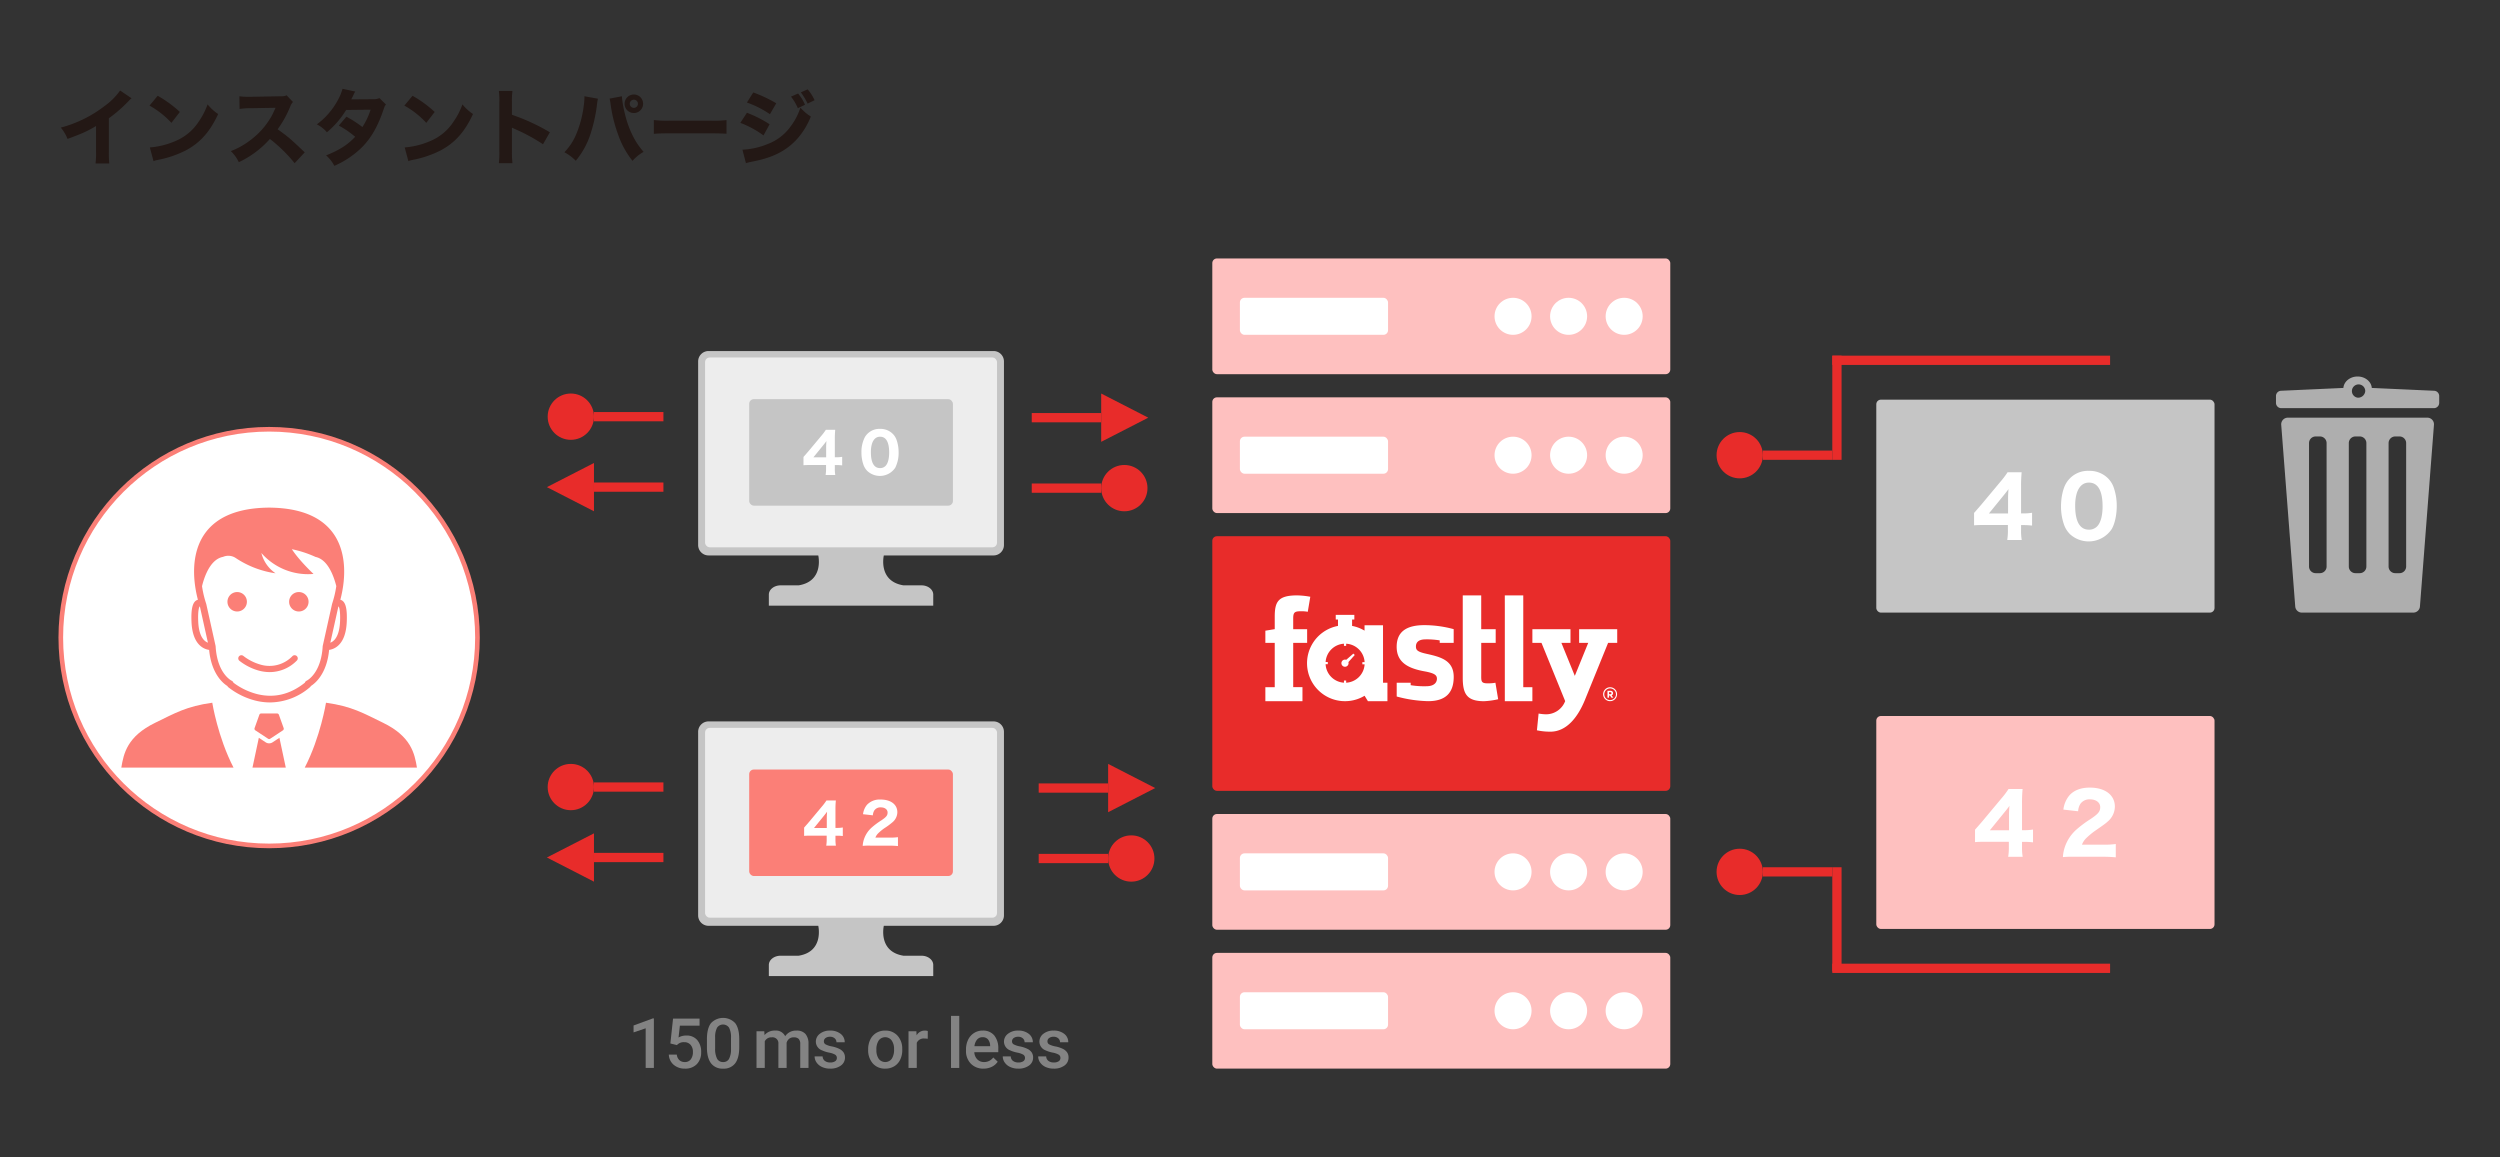 <svg id="レイヤー_1" data-name="レイヤー 1" xmlns="http://www.w3.org/2000/svg" width="1080" height="500" viewBox="0 0 1080 500"><rect x="0" y="0" width="1080" height="500" fill="#333333" stroke="none"/><defs><style>.cls-1{fill:#231815;}.cls-2{fill:#fec0bf;}.cls-3,.cls-6{fill:#fff;}.cls-4{fill:#e82c2a;}.cls-5{fill:#c5c5c5;}.cls-6{stroke:#fb7f77;stroke-miterlimit:10;stroke-width:2px;}.cls-7{fill:#fb7f77;}.cls-8{fill:#ededed;}.cls-9{fill:#aeaeae;fill-rule:evenodd;}.cls-10{fill:#838383;}</style></defs><path class="cls-1" d="M56.824,42.456a12.23,12.23,0,0,0-1.368,1.295,60.886,60.886,0,0,1-8.423,7.343V65.277a44.873,44.873,0,0,0,.18,5.327h-5.94a35.19,35.19,0,0,0,.217-5.219V54.442c-3.744,2.232-5.8,3.168-12.311,5.579a17.831,17.831,0,0,0-2.916-4.9,53.2,53.2,0,0,0,18.97-9.359,28.524,28.524,0,0,0,6.659-6.659Z"/><path class="cls-1" d="M68.116,41.375a50.4,50.4,0,0,1,9.575,6.984l-3.636,4.716a38,38,0,0,0-9.466-7.451ZM64.733,63.693a34.4,34.4,0,0,0,10.726-2.628,22.359,22.359,0,0,0,10.583-8.818,31.2,31.2,0,0,0,3.636-7.164,19.559,19.559,0,0,0,4.571,4.176c-3.563,7.7-7.811,12.454-14.074,15.766A45.691,45.691,0,0,1,69.7,68.768c-.9.181-.9.181-1.584.324a13.175,13.175,0,0,0-1.8.5Z"/><path class="cls-1" d="M127.283,70.5a64.066,64.066,0,0,0-10.691-10.476,41.393,41.393,0,0,1-13.426,10.043,16.276,16.276,0,0,0-3.456-4.787,32.5,32.5,0,0,0,7.991-4.392,33.215,33.215,0,0,0,9.431-10.4c.468-.792,1.08-2.088,1.908-3.924l-10.511.18a32.424,32.424,0,0,0-5.039.324l-.072-5.472a26.66,26.66,0,0,0,4.391.217h.684l12.275-.217c1.98,0,2.16-.035,3.024-.431l2.771,2.88a5.9,5.9,0,0,0-1.188,2.015,46.888,46.888,0,0,1-5.435,9.791c4.643,3.312,5.543,4.1,11.7,9.971Z"/><path class="cls-1" d="M153.463,39.54a14.007,14.007,0,0,0-.935,1.835c-.324.649-.432.9-.792,1.548l9.5-.071a6.36,6.36,0,0,0,2.7-.469l2.808,2.773c-.5.575-.54.647-1.152,2.447-2.376,6.947-5.147,11.807-8.963,15.766a39.086,39.086,0,0,1-12.2,8.279,15.313,15.313,0,0,0-3.564-4.535,40.921,40.921,0,0,0,6.875-3.348,26.124,26.124,0,0,0,5.688-4.68,39.582,39.582,0,0,0-7.056-4.823l3.276-3.851a49.277,49.277,0,0,1,6.911,4.464,29.79,29.79,0,0,0,3.528-7.488L149.54,47.5a39.068,39.068,0,0,1-8.315,9.647,13.545,13.545,0,0,0-4.355-3.42,31.577,31.577,0,0,0,9-10.331,21.154,21.154,0,0,0,2.088-5.039Z"/><path class="cls-1" d="M178.211,41.375a50.4,50.4,0,0,1,9.575,6.984l-3.635,4.716a38.021,38.021,0,0,0-9.467-7.451Zm-3.383,22.318a34.4,34.4,0,0,0,10.726-2.628,22.355,22.355,0,0,0,10.583-8.818,31.2,31.2,0,0,0,3.636-7.164,19.6,19.6,0,0,0,4.571,4.176c-3.563,7.7-7.811,12.454-14.074,15.766A45.691,45.691,0,0,1,179.8,68.768c-.9.181-.9.181-1.584.324a13.16,13.16,0,0,0-1.8.5Z"/><path class="cls-1" d="M215.507,70.5a37.221,37.221,0,0,0,.216-5.077V44.112a31.429,31.429,0,0,0-.216-4.824h5.868a31.681,31.681,0,0,0-.217,4.824v5.471a86.705,86.705,0,0,1,16.378,7.559l-2.951,5.183a79.044,79.044,0,0,0-12.059-6.551,12.525,12.525,0,0,1-1.368-.648V65.493a44.528,44.528,0,0,0,.217,5Z"/><path class="cls-1" d="M258.311,42.635a25.994,25.994,0,0,0-.468,2.989,66.132,66.132,0,0,1-2.736,12.2,34.558,34.558,0,0,1-6.371,11.627,19.365,19.365,0,0,0-4.932-3.672,24.676,24.676,0,0,0,5.148-7.847,47.39,47.39,0,0,0,3.239-12.31,25.767,25.767,0,0,0,.288-3.636v-.4Zm10.33-1.044a50.138,50.138,0,0,0,1.44,8.064,42.359,42.359,0,0,0,3.78,9.97,31.8,31.8,0,0,0,4.175,5.976,18.442,18.442,0,0,0-4.787,3.887,38.106,38.106,0,0,1-6.155-11.158A61.686,61.686,0,0,1,263.818,45.3a21.063,21.063,0,0,0-.468-2.7Zm9.179,3.241a4,4,0,1,1-4-4A3.965,3.965,0,0,1,277.82,44.832Zm-5.759,0a1.764,1.764,0,1,0,1.764-1.764A1.767,1.767,0,0,0,272.061,44.832Z"/><path class="cls-1" d="M282.461,51.85a44.814,44.814,0,0,0,6.587.288h18.214a47.245,47.245,0,0,0,6.587-.252v5.9c-1.44-.108-3.816-.18-6.623-.18H289.048c-3.131,0-5.183.072-6.587.216Z"/><path class="cls-1" d="M322.672,48.719a49.81,49.81,0,0,1,9.791,4.967l-2.628,4.823a42.087,42.087,0,0,0-10.006-5.434Zm-1.943,15.946a32.238,32.238,0,0,0,10.726-2.375,21.459,21.459,0,0,0,10.223-7.848,26.862,26.862,0,0,0,4.1-7.955,19.572,19.572,0,0,0,4.5,3.851,32.4,32.4,0,0,1-5.507,9.215c-4.788,5.508-10.763,8.568-19.978,10.3-1.116.216-1.8.4-2.555.612Zm4.679-24.729a59.2,59.2,0,0,1,9.935,4.68l-2.736,4.715a43.026,43.026,0,0,0-9.935-5.039Zm19.366.468a19.214,19.214,0,0,1,2.987,4.859l-3.1,1.476a21.918,21.918,0,0,0-2.952-5Zm4.139-1.8a19.793,19.793,0,0,1,2.988,4.68l-3.024,1.475a27.035,27.035,0,0,0-2.916-4.859Z"/><rect class="cls-2" x="523.714" y="171.648" width="197.844" height="50" rx="2" transform="translate(1245.273 393.296) rotate(-180)"/><rect class="cls-3" x="535.636" y="188.648" width="64" height="16" rx="2" transform="translate(1135.273 393.296) rotate(-180)"/><circle class="cls-3" cx="701.636" cy="196.648" r="8"/><circle class="cls-3" cx="653.636" cy="196.648" r="8"/><circle class="cls-3" cx="677.636" cy="196.648" r="8"/><rect class="cls-2" x="523.714" y="111.648" width="197.844" height="50" rx="2" transform="translate(1245.273 273.296) rotate(-180)"/><rect class="cls-3" x="535.636" y="128.648" width="64" height="16" rx="2" transform="translate(1135.273 273.296) rotate(-180)"/><circle class="cls-3" cx="701.636" cy="136.648" r="8"/><circle class="cls-3" cx="653.636" cy="136.648" r="8"/><circle class="cls-3" cx="677.636" cy="136.648" r="8"/><rect class="cls-2" x="523.714" y="411.648" width="197.844" height="50" rx="2" transform="translate(1245.273 873.296) rotate(-180)"/><rect class="cls-3" x="535.636" y="428.648" width="64" height="16" rx="2" transform="translate(1135.273 873.296) rotate(-180)"/><circle class="cls-3" cx="701.636" cy="436.648" r="8"/><circle class="cls-3" cx="653.636" cy="436.648" r="8"/><circle class="cls-3" cx="677.636" cy="436.648" r="8"/><rect class="cls-2" x="523.714" y="351.648" width="197.844" height="50" rx="2" transform="translate(1245.273 753.296) rotate(-180)"/><rect class="cls-3" x="535.636" y="368.648" width="64" height="16" rx="2" transform="translate(1135.273 753.296) rotate(-180)"/><circle class="cls-3" cx="701.636" cy="376.648" r="8"/><circle class="cls-3" cx="653.636" cy="376.648" r="8"/><circle class="cls-3" cx="677.636" cy="376.648" r="8"/><rect class="cls-4" x="523.714" y="231.648" width="197.844" height="110" rx="2" transform="translate(1245.273 573.296) rotate(-180)"/><rect class="cls-5" x="810.558" y="172.648" width="146.118" height="92" rx="2"/><rect class="cls-2" x="810.558" y="309.311" width="146.118" height="92" rx="2"/><rect class="cls-4" x="791.558" y="374.648" width="4" height="45"/><rect class="cls-4" x="791.558" y="416.311" width="120" height="4"/><circle class="cls-4" cx="751.558" cy="376.648" r="10"/><rect class="cls-4" x="761.558" y="374.648" width="30" height="4"/><rect class="cls-4" x="791.558" y="153.648" width="4" height="45"/><rect class="cls-4" x="791.558" y="153.648" width="120" height="4"/><circle class="cls-4" cx="751.558" cy="196.648" r="10"/><rect class="cls-4" x="761.558" y="194.648" width="30" height="4"/><circle class="cls-6" cx="116.263" cy="275.439" r="90"/><path class="cls-7" d="M131.652,331.6h48.466c-1-6.109-2.553-13.484-14.624-19.357-8.557-4.162-13.492-7.117-24.662-8.666C140.832,303.574,138.459,318.423,131.652,331.6Z"/><path class="cls-7" d="M115.8,319.127a.843.843,0,0,0,.931,0l5.478-3.611a.845.845,0,0,0,.331-.991l-2.057-5.747a.847.847,0,0,0-.8-.56h-6.841a.846.846,0,0,0-.8.56l-2.057,5.747a.845.845,0,0,0,.331.991Z"/><path class="cls-7" d="M123.458,331.6l-2.746-12.87-2.961,1.951a2.7,2.7,0,0,1-2.976,0l-2.96-1.951-2.746,12.87Z"/><path class="cls-7" d="M103.246,283.542a1.351,1.351,0,0,0,.163,1.9,23.941,23.941,0,0,0,7.965,4.14,18.39,18.39,0,0,0,5.163.768,16.443,16.443,0,0,0,11.68-4.968,1.35,1.35,0,1,0-1.873-1.945,13.732,13.732,0,0,1-14.129,3.578,21.554,21.554,0,0,1-7.068-3.639A1.351,1.351,0,0,0,103.246,283.542Z"/><path class="cls-7" d="M91.7,303.574c-11.17,1.549-16.1,4.5-24.662,8.666-12.071,5.873-13.624,13.248-14.624,19.357h48.466C94.068,318.423,91.7,303.574,91.7,303.574Z"/><path class="cls-7" d="M82.728,268.648c.21,4.943,1.545,8.47,3.967,10.482a7.314,7.314,0,0,0,3.65,1.629c.993,10.414,6.089,14.481,7.887,15.6a1.444,1.444,0,0,0,.395.516,31.376,31.376,0,0,0,11.633,5.765,26.142,26.142,0,0,0,6.42.815,26.8,26.8,0,0,0,17.22-6.583,1.45,1.45,0,0,0,.394-.512c1.8-1.123,6.894-5.19,7.888-15.606a7.314,7.314,0,0,0,3.65-1.629c2.422-2.012,3.757-5.539,3.967-10.482.245-5.75-.507-8.662-2.439-9.444a2.618,2.618,0,0,0-.328-.108,50.82,50.82,0,0,0,1.446-8c.789-8.112-.69-15.149-4.277-20.35-5.084-7.371-14.243-11.22-27.226-11.442a2.968,2.968,0,0,0-.525-.013l-.187,0-.186,0a2.934,2.934,0,0,0-.522.013c-12.984.222-22.145,4.071-27.229,11.442-3.587,5.2-5.066,12.238-4.277,20.35a50.82,50.82,0,0,0,1.446,8,2.618,2.618,0,0,0-.328.108C83.235,259.986,82.483,262.9,82.728,268.648Zm63.57-6.659c.235.394.8,1.843.6,6.535-.17,3.99-1.162,6.87-2.871,8.328a4.579,4.579,0,0,1-1.324.8l3.458-15.563A1.574,1.574,0,0,1,146.3,261.989Zm-53.38-19.73,0,0,.019-.011a7.53,7.53,0,0,1,3.031-1.6c.135-.034.264-.058.395-.085l.027-.012a5.759,5.759,0,0,1,5.545.579,41.666,41.666,0,0,0,17.107,6.537,14.968,14.968,0,0,1-6.13-8.775,26.753,26.753,0,0,0,22.525,9.048s-6.115-5.692-9.353-10.684a47.048,47.048,0,0,1,10.216,3.334c.089.02.175.035.265.058a7.539,7.539,0,0,1,3.035,1.6l.015.008,0,0c3.095,2.617,4.8,7.509,5.663,10.95a44.6,44.6,0,0,1-1.8,7.615l0,.018c-.007.019-.013.039-.019.058s-.016.054-.022.082l-.007.024-3.989,17.952c-.008.028-.013.056-.019.084v0h0c-.008.039-.014.079-.02.119,0,.023,0,.046-.007.069s0,.027,0,.041c-.685,11.637-6.684,14.682-6.928,14.8a1.462,1.462,0,0,0-.765.856c-6.379,5.113-13.346,6.76-20.717,4.9a29.084,29.084,0,0,1-10.136-4.9,1.463,1.463,0,0,0-.763-.85c-.062-.028-6.235-3.027-6.928-14.8,0-.013,0-.025,0-.037,0-.027-.005-.054-.009-.082s-.007-.047-.012-.071,0-.027-.007-.04l-4.008-18.038-.007-.026c-.007-.026-.014-.052-.022-.079s-.012-.04-.019-.06l0-.017a44.347,44.347,0,0,1-1.8-7.6C88.112,249.782,89.818,244.879,92.918,242.259Zm-6.689,19.73a1.616,1.616,0,0,1,.138.094l3.458,15.559a4.514,4.514,0,0,1-1.273-.747c-1.739-1.445-2.75-4.34-2.921-8.371C85.431,263.832,85.994,262.383,86.229,261.989Z"/><path class="cls-7" d="M129.1,264.165a4.2,4.2,0,1,0-4.2-4.2A4.2,4.2,0,0,0,129.1,264.165Z"/><path class="cls-7" d="M102.46,264.165a4.2,4.2,0,1,0-4.2-4.2A4.2,4.2,0,0,0,102.46,264.165Z"/><path class="cls-5" d="M429.227,151.648H306.083a4.5,4.5,0,0,0-4.487,4.487v79.328a4.5,4.5,0,0,0,4.487,4.487h47.411s2.611,11.123-8.481,12.921h-7.8c-2.79,0-5.072,1.8-5.072,3.992v4.785h71.023v-4.785c0-2.2-2.282-3.992-5.072-3.992h-7.8c-11.093-1.8-8.481-12.921-8.481-12.921h47.41a4.5,4.5,0,0,0,4.487-4.487V156.135A4.5,4.5,0,0,0,429.227,151.648Z"/><rect class="cls-8" x="304.596" y="154.439" width="126.118" height="82" rx="2"/><rect class="cls-5" x="323.655" y="172.439" width="88" height="46" rx="2"/><circle class="cls-4" cx="485.714" cy="210.875" r="10"/><rect class="cls-4" x="445.714" y="208.875" width="30" height="4"/><rect class="cls-4" x="445.714" y="178.439" width="30" height="4"/><polygon class="cls-4" points="475.714 170.004 496.047 180.439 475.714 190.875 475.714 170.004"/><circle class="cls-4" cx="246.596" cy="180.004" r="10"/><rect class="cls-4" x="256.596" y="178.004" width="30" height="4"/><rect class="cls-4" x="256.596" y="208.439" width="30" height="4"/><polygon class="cls-4" points="256.596 220.875 236.263 210.44 256.596 200.004 256.596 220.875"/><path class="cls-5" d="M429.227,311.648H306.083a4.5,4.5,0,0,0-4.487,4.487v79.328a4.5,4.5,0,0,0,4.487,4.487h47.411s2.611,11.123-8.481,12.921h-7.8c-2.79,0-5.072,1.8-5.072,3.992v4.785h71.023v-4.785c0-2.2-2.282-3.992-5.072-3.992h-7.8c-11.093-1.8-8.481-12.921-8.481-12.921h47.41a4.5,4.5,0,0,0,4.487-4.487V316.135A4.5,4.5,0,0,0,429.227,311.648Z"/><rect class="cls-8" x="304.596" y="314.439" width="126.118" height="82" rx="2"/><rect class="cls-7" x="323.655" y="332.439" width="88" height="46" rx="2"/><circle class="cls-4" cx="488.714" cy="370.875" r="10"/><rect class="cls-4" x="448.714" y="368.875" width="30" height="4"/><rect class="cls-4" x="448.714" y="338.439" width="30" height="4"/><polygon class="cls-4" points="478.714 330.004 499.047 340.439 478.714 350.875 478.714 330.004"/><circle class="cls-4" cx="246.596" cy="340.004" r="10"/><rect class="cls-4" x="256.596" y="338.004" width="30" height="4"/><rect class="cls-4" x="256.596" y="368.439" width="30" height="4"/><polygon class="cls-4" points="256.596 380.875 236.263 370.44 256.596 360.004 256.596 380.875"/><path class="cls-3" d="M347.108,197.4c.96-1.081,1.656-1.9,2.112-2.424l5.449-6.529a24.4,24.4,0,0,0,2.088-2.76h4.056c-.119,1.392-.168,2.28-.168,4.032v7.825h.673a14.763,14.763,0,0,0,2.5-.192v3.7a20.273,20.273,0,0,0-2.5-.144h-.673v1.464a15.684,15.684,0,0,0,.193,2.832h-4.177a16.288,16.288,0,0,0,.192-2.88v-1.44h-6.7c-1.44,0-2.257.024-3.049.1Zm9.793-4.249c0-.719.024-1.295.12-2.616-.36.529-.84,1.128-1.464,1.9l-4.176,5.136h5.52Z"/><path class="cls-3" d="M374.737,203.517a7.292,7.292,0,0,1-1.656-2.545,15.828,15.828,0,0,1-.936-5.5,13.907,13.907,0,0,1,1.488-6.649,7.281,7.281,0,0,1,6.553-3.553,7.5,7.5,0,0,1,5.424,2.089,6.958,6.958,0,0,1,1.656,2.544,15.868,15.868,0,0,1,.936,5.521,14.2,14.2,0,0,1-1.464,6.648,7.975,7.975,0,0,1-12,1.441Zm1.488-8.209c0,4.56,1.345,6.912,3.961,6.912a3.2,3.2,0,0,0,2.376-.96c1.008-1.032,1.56-3.1,1.56-5.737,0-4.536-1.344-6.864-3.936-6.864C377.689,188.659,376.225,191.107,376.225,195.308Z"/><path class="cls-3" d="M347.382,357.516c.96-1.08,1.656-1.9,2.112-2.424l5.448-6.528a24.4,24.4,0,0,0,2.089-2.761h4.056a40.1,40.1,0,0,0-.168,4.032v7.825h.672a14.763,14.763,0,0,0,2.5-.192v3.7a20.27,20.27,0,0,0-2.5-.143h-.672v1.463a15.7,15.7,0,0,0,.192,2.832h-4.176a16.276,16.276,0,0,0,.192-2.879V361h-6.7c-1.44,0-2.256.025-3.048.1Zm9.793-4.248c0-.72.024-1.3.12-2.617-.36.529-.84,1.128-1.464,1.9l-4.177,5.136h5.521Z"/><path class="cls-3" d="M376.024,365.316a27.094,27.094,0,0,0-3.336.1,11.277,11.277,0,0,1,.576-2.952,11.763,11.763,0,0,1,3.336-4.992,32.852,32.852,0,0,1,4.1-3.048c2.209-1.488,2.737-2.16,2.737-3.408,0-1.321-1.2-2.233-2.929-2.233a3.193,3.193,0,0,0-2.784,1.3,4.491,4.491,0,0,0-.648,2.136l-4.248-.48a7.814,7.814,0,0,1,1.7-4.056,7.5,7.5,0,0,1,5.9-2.28c4.416,0,7.224,2.136,7.224,5.5a5.727,5.727,0,0,1-2.112,4.32,30.843,30.843,0,0,1-3.6,2.64,21.108,21.108,0,0,0-2.64,2.209,5.083,5.083,0,0,0-1.128,1.775h6.072a24.117,24.117,0,0,0,3.673-.191v3.839a36.951,36.951,0,0,0-3.864-.168Z"/><path class="cls-3" d="M852.8,221.582c1.44-1.621,2.484-2.844,3.168-3.636l8.171-9.791a36.6,36.6,0,0,0,3.132-4.14h6.083a60.144,60.144,0,0,0-.252,6.048V221.8h1.008a22.141,22.141,0,0,0,3.743-.288v5.543a30.579,30.579,0,0,0-3.743-.216H873.1v2.2a23.56,23.56,0,0,0,.288,4.247h-6.264a24.414,24.414,0,0,0,.289-4.32V226.8H857.371c-2.16,0-3.384.036-4.572.145Zm14.686-6.372c0-1.08.036-1.944.181-3.923-.541.792-1.26,1.691-2.2,2.843l-6.263,7.7h8.278Z"/><path class="cls-3" d="M894.242,230.76a10.91,10.91,0,0,1-2.484-3.815,23.736,23.736,0,0,1-1.4-8.243c0-3.816.864-7.74,2.232-9.971a10.919,10.919,0,0,1,9.827-5.327,11.243,11.243,0,0,1,8.134,3.132,10.413,10.413,0,0,1,2.484,3.815,23.793,23.793,0,0,1,1.4,8.278c0,3.781-.864,7.776-2.2,9.971a11.959,11.959,0,0,1-18,2.16Zm2.231-12.31c0,6.839,2.016,10.366,5.94,10.366a4.8,4.8,0,0,0,3.563-1.44c1.512-1.547,2.34-4.643,2.34-8.6,0-6.8-2.016-10.295-5.9-10.295C898.669,208.479,896.473,212.151,896.473,218.45Z"/><path class="cls-3" d="M853.21,358.425c1.439-1.62,2.483-2.844,3.167-3.636L864.548,345a36.518,36.518,0,0,0,3.132-4.139h6.083a60.144,60.144,0,0,0-.252,6.048v11.734h1.008a22.126,22.126,0,0,0,3.743-.288V363.9a30.381,30.381,0,0,0-3.743-.216h-1.008v2.2a23.553,23.553,0,0,0,.288,4.247h-6.263a24.42,24.42,0,0,0,.288-4.319v-2.16H857.781c-2.16,0-3.384.036-4.571.144Zm14.686-6.371c0-1.08.036-1.944.18-3.924-.54.792-1.26,1.692-2.2,2.844l-6.263,7.7H867.9Z"/><path class="cls-3" d="M896.171,370.123a40.612,40.612,0,0,0-5,.144,16.948,16.948,0,0,1,.863-4.427,17.648,17.648,0,0,1,5-7.487,49.321,49.321,0,0,1,6.155-4.571c3.312-2.232,4.1-3.24,4.1-5.112,0-1.979-1.8-3.347-4.392-3.347a4.786,4.786,0,0,0-4.175,1.943,6.731,6.731,0,0,0-.972,3.2l-6.372-.72a11.736,11.736,0,0,1,2.556-6.084c1.944-2.231,4.968-3.419,8.855-3.419,6.623,0,10.835,3.2,10.835,8.244a8.585,8.585,0,0,1-3.168,6.478c-.864.792-1.152,1.008-5.4,3.96a31.708,31.708,0,0,0-3.96,3.312,7.66,7.66,0,0,0-1.692,2.663h9.107a36.088,36.088,0,0,0,5.508-.287v5.758a55.7,55.7,0,0,0-5.8-.252Z"/><path class="cls-9" d="M1050.715,181.352a2.863,2.863,0,0,0-2.1-.919h-60.27a2.865,2.865,0,0,0-2.856,3.085L991.541,262a2.864,2.864,0,0,0,2.856,2.644h48.162a2.865,2.865,0,0,0,2.856-2.644l6.054-78.486A2.866,2.866,0,0,0,1050.715,181.352Zm-45.628,63.394a2.873,2.873,0,0,1-2.865,2.865h-1.862a2.873,2.873,0,0,1-2.864-2.865V191.414a2.873,2.873,0,0,1,2.864-2.864h1.862a2.873,2.873,0,0,1,2.865,2.864Zm17.186,0a2.873,2.873,0,0,1-2.864,2.865h-1.862a2.873,2.873,0,0,1-2.864-2.865V191.414a2.873,2.873,0,0,1,2.864-2.864h1.862a2.873,2.873,0,0,1,2.864,2.864Zm17.187,0a2.873,2.873,0,0,1-2.864,2.865h-1.862a2.873,2.873,0,0,1-2.865-2.865V191.414a2.873,2.873,0,0,1,2.865-2.864h1.862a2.873,2.873,0,0,1,2.864,2.864Z"/><path class="cls-9" d="M1051.445,168.806l-26.829-1.217c-.214-2.771-2.91-4.941-6.138-4.941s-5.924,2.17-6.138,4.941l-26.829,1.217a2.292,2.292,0,0,0-2.292,2.292v2.937a2.292,2.292,0,0,0,2.292,2.291h65.934a2.292,2.292,0,0,0,2.292-2.291V171.1A2.292,2.292,0,0,0,1051.445,168.806Zm-32.967,2.99a2.882,2.882,0,1,1,3.31-2.85A3.106,3.106,0,0,1,1018.478,171.8Z"/><path class="cls-10" d="M282.476,461.355h-3.545V444.22L273.7,446v-2.988l8.32-3.061h.454Z"/><path class="cls-10" d="M289.6,450.779l1.157-10.752h11.455V443.1h-8.5l-.586,5.1a6.577,6.577,0,0,1,3.34-.85,5.938,5.938,0,0,1,4.738,1.948,7.72,7.72,0,0,1,1.692,5.244,7.108,7.108,0,0,1-1.875,5.179,6.843,6.843,0,0,1-5.141,1.926,7.167,7.167,0,0,1-4.856-1.662,6.016,6.016,0,0,1-2.088-4.388h3.443a3.75,3.75,0,0,0,1.113,2.38,3.383,3.383,0,0,0,2.373.828,3.057,3.057,0,0,0,2.556-1.172,5.058,5.058,0,0,0,.916-3.193,4.472,4.472,0,0,0-1.011-3.084,3.538,3.538,0,0,0-2.783-1.135,3.885,3.885,0,0,0-3.106,1.26Z"/><path class="cls-10" d="M319.353,452.375q0,4.6-1.721,6.937a6.079,6.079,0,0,1-5.237,2.336,6.161,6.161,0,0,1-5.208-2.277q-1.751-2.279-1.794-6.746v-3.692q0-4.6,1.721-6.9a7.175,7.175,0,0,1,10.474-.059q1.72,2.241,1.765,6.709Zm-3.56-3.984a9.018,9.018,0,0,0-.82-4.4,3.134,3.134,0,0,0-5.171-.074,8.336,8.336,0,0,0-.864,4.138v4.834a9.252,9.252,0,0,0,.835,4.453,2.8,2.8,0,0,0,2.622,1.465,2.753,2.753,0,0,0,2.534-1.355,8.705,8.705,0,0,0,.864-4.241Z"/><path class="cls-10" d="M330.173,445.505l.1,1.656a5.705,5.705,0,0,1,4.571-1.949,4.381,4.381,0,0,1,4.35,2.432,5.623,5.623,0,0,1,4.864-2.432,4.939,4.939,0,0,1,3.9,1.451,6.376,6.376,0,0,1,1.311,4.277v10.415h-3.559V451.042a3.152,3.152,0,0,0-.659-2.211,2.886,2.886,0,0,0-2.183-.7,2.967,2.967,0,0,0-1.985.652,3.446,3.446,0,0,0-1.077,1.707l.015,10.869h-3.559v-10.43a2.54,2.54,0,0,0-2.857-2.8,3.132,3.132,0,0,0-3.032,1.744v11.484h-3.56v-15.85Z"/><path class="cls-10" d="M361.527,457.048a1.615,1.615,0,0,0-.783-1.45,8.351,8.351,0,0,0-2.6-.879,13.365,13.365,0,0,1-3.033-.967,4.046,4.046,0,0,1-2.666-3.735,4.218,4.218,0,0,1,1.729-3.428,6.832,6.832,0,0,1,4.394-1.377,7.109,7.109,0,0,1,4.593,1.407,4.463,4.463,0,0,1,1.75,3.647h-3.559a2.195,2.195,0,0,0-.762-1.706,2.917,2.917,0,0,0-2.022-.682,3.155,3.155,0,0,0-1.911.542,1.711,1.711,0,0,0-.74,1.451,1.443,1.443,0,0,0,.688,1.274,9.446,9.446,0,0,0,2.784.915,13.18,13.18,0,0,1,3.288,1.1,4.641,4.641,0,0,1,1.773,1.53,3.909,3.909,0,0,1,.578,2.168,4.129,4.129,0,0,1-1.772,3.464,7.552,7.552,0,0,1-4.644,1.326,8.186,8.186,0,0,1-3.471-.7,5.706,5.706,0,0,1-2.373-1.934,4.572,4.572,0,0,1-.85-2.651h3.457a2.5,2.5,0,0,0,.952,1.94,3.694,3.694,0,0,0,2.329.682,3.6,3.6,0,0,0,2.139-.535A1.654,1.654,0,0,0,361.527,457.048Z"/><path class="cls-10" d="M375.045,453.284a9.349,9.349,0,0,1,.923-4.2,6.736,6.736,0,0,1,2.593-2.871,7.306,7.306,0,0,1,3.838-1,6.922,6.922,0,0,1,5.207,2.066,8.126,8.126,0,0,1,2.161,5.478l.015.835a9.44,9.44,0,0,1-.9,4.19,6.665,6.665,0,0,1-2.578,2.856,7.361,7.361,0,0,1-3.875,1.011,6.871,6.871,0,0,1-5.368-2.234,8.555,8.555,0,0,1-2.015-5.955Zm3.56.307a6.379,6.379,0,0,0,1.011,3.83,3.524,3.524,0,0,0,5.617-.021,7.055,7.055,0,0,0,1-4.116,6.3,6.3,0,0,0-1.033-3.809,3.482,3.482,0,0,0-5.574-.022A6.925,6.925,0,0,0,378.605,453.591Z"/><path class="cls-10" d="M400.787,448.757a8.822,8.822,0,0,0-1.45-.117,3.265,3.265,0,0,0-3.3,1.875v10.84h-3.56v-15.85h3.4l.088,1.773a4.011,4.011,0,0,1,3.574-2.066,3.347,3.347,0,0,1,1.26.2Z"/><path class="cls-10" d="M414.4,461.355h-3.56v-22.5h3.56Z"/><path class="cls-10" d="M424.9,461.648a7.367,7.367,0,0,1-5.486-2.131,7.735,7.735,0,0,1-2.1-5.677V453.4a9.506,9.506,0,0,1,.916-4.241,6.974,6.974,0,0,1,2.571-2.908,6.8,6.8,0,0,1,3.691-1.04,6.221,6.221,0,0,1,5,2.066,8.732,8.732,0,0,1,1.765,5.845v1.435H420.9a4.757,4.757,0,0,0,1.311,3.106,3.939,3.939,0,0,0,2.893,1.142,4.822,4.822,0,0,0,3.985-1.977l1.918,1.831a6.413,6.413,0,0,1-2.541,2.2A7.979,7.979,0,0,1,424.9,461.648Zm-.425-13.579a3,3,0,0,0-2.365,1.025,5.314,5.314,0,0,0-1.15,2.857h6.782v-.264a4.339,4.339,0,0,0-.952-2.7A2.98,2.98,0,0,0,424.477,448.069Z"/><path class="cls-10" d="M442.8,457.048a1.615,1.615,0,0,0-.783-1.45,8.35,8.35,0,0,0-2.6-.879,13.372,13.372,0,0,1-3.032-.967,4.046,4.046,0,0,1-2.666-3.735,4.218,4.218,0,0,1,1.729-3.428,6.832,6.832,0,0,1,4.394-1.377,7.109,7.109,0,0,1,4.593,1.407,4.463,4.463,0,0,1,1.75,3.647h-3.559a2.195,2.195,0,0,0-.762-1.706,2.917,2.917,0,0,0-2.022-.682,3.155,3.155,0,0,0-1.911.542,1.711,1.711,0,0,0-.74,1.451,1.443,1.443,0,0,0,.688,1.274,9.446,9.446,0,0,0,2.784.915,13.18,13.18,0,0,1,3.288,1.1,4.641,4.641,0,0,1,1.773,1.53,3.909,3.909,0,0,1,.578,2.168,4.129,4.129,0,0,1-1.772,3.464,7.552,7.552,0,0,1-4.644,1.326,8.186,8.186,0,0,1-3.471-.7,5.706,5.706,0,0,1-2.373-1.934,4.572,4.572,0,0,1-.85-2.651h3.457a2.5,2.5,0,0,0,.952,1.94,3.694,3.694,0,0,0,2.329.682,3.6,3.6,0,0,0,2.139-.535A1.654,1.654,0,0,0,442.8,457.048Z"/><path class="cls-10" d="M458.108,457.048a1.615,1.615,0,0,0-.784-1.45,8.332,8.332,0,0,0-2.6-.879,13.339,13.339,0,0,1-3.032-.967,4.045,4.045,0,0,1-2.666-3.735,4.22,4.22,0,0,1,1.728-3.428,6.833,6.833,0,0,1,4.395-1.377,7.108,7.108,0,0,1,4.592,1.407,4.461,4.461,0,0,1,1.751,3.647h-3.56a2.191,2.191,0,0,0-.762-1.706,2.912,2.912,0,0,0-2.021-.682,3.156,3.156,0,0,0-1.912.542,1.71,1.71,0,0,0-.739,1.451,1.443,1.443,0,0,0,.688,1.274,9.437,9.437,0,0,0,2.783.915,13.175,13.175,0,0,1,3.289,1.1,4.637,4.637,0,0,1,1.772,1.53,3.9,3.9,0,0,1,.579,2.168,4.127,4.127,0,0,1-1.773,3.464,7.547,7.547,0,0,1-4.643,1.326,8.194,8.194,0,0,1-3.472-.7,5.706,5.706,0,0,1-2.373-1.934,4.578,4.578,0,0,1-.849-2.651h3.457a2.5,2.5,0,0,0,.952,1.94,3.694,3.694,0,0,0,2.329.682,3.594,3.594,0,0,0,2.138-.535A1.652,1.652,0,0,0,458.108,457.048Z"/><polygon class="cls-3" points="650.083 263.256 650.083 302.919 661.988 302.919 661.988 296.863 658.051 296.863 658.051 257.219 650.073 257.219 650.083 263.256"/><path class="cls-3" d="M546.636,296.863h4.05V277.724h-4.05v-5.265l4.05-.669v-5.331c0-6.452,1.4-9.249,9.636-9.249a34.419,34.419,0,0,1,5.726.593l-1.092,6.49a14.917,14.917,0,0,0-2.656-.236c-2.9,0-3.636.292-3.636,3.118V271.8h6.019v5.925h-6.019v19.129h4v6.056H546.636Z"/><path class="cls-3" d="M646.023,294.941a15.569,15.569,0,0,1-3.127.254c-3.278.085-3-1-3-4.1V277.724h6.245V271.8h-6.255v-14.58h-7.977v35.537c0,6.979,1.723,10.163,9.23,10.163a33.576,33.576,0,0,0,6.066-.848Z"/><path class="cls-3" d="M695.575,296.891a3.009,3.009,0,1,1-3.023,3.014,3.009,3.009,0,0,1,3.023-3.014m0,5.548a2.52,2.52,0,1,0,0-5.04,2.52,2.52,0,0,0,0,5.04m.556-1.055-.612-.9H695.1v.9h-.678v-2.958h1.234c.734,0,1.186.367,1.186,1.027a.893.893,0,0,1-.621.923l.734,1.017h-.819ZM695.1,299.9h.537c.311,0,.518-.122.518-.442s-.207-.434-.5-.434H695.1v.876Z"/><path class="cls-3" d="M621.958,277.714V276.65a34.031,34.031,0,0,0-6.113-.443c-3.711,0-4.163,1.969-4.163,3.033,0,1.507.518,2.327,4.54,3.2,5.877,1.319,11.783,2.694,11.783,9.984,0,6.914-3.56,10.483-11.048,10.483a55.974,55.974,0,0,1-13.582-2.015v-5.953h6.037V296a35.764,35.764,0,0,0,6.744.452c3.956,0,4.6-2.128,4.6-3.259,0-1.573-1.139-2.326-4.85-3.08-6.989-1.2-12.546-3.579-12.546-10.69,0-6.725,4.493-9.362,11.99-9.362a48.456,48.456,0,0,1,12.64,1.733v5.915h-6.028Z"/><path class="cls-3" d="M585.253,282.951l-.6-.6-3.08,2.685a1.449,1.449,0,0,0-.5-.085,1.545,1.545,0,1,0,1.507,1.545,1.8,1.8,0,0,0-.066-.462Z"/><path class="cls-3" d="M597.469,294.941l-.009-24.828h-7.978v2.327a16.363,16.363,0,0,0-5.425-2.054h.047v-2.75h.97v-2.025H577.04v2.025h.97v2.75h.057A16.4,16.4,0,1,0,589.5,300.564l1.441,2.345h8.43v-7.977h-1.9Zm-15.927-.009v-.942h-.951v.932a8.438,8.438,0,0,1-7.931-7.977h.952v-.952h-.942a8.433,8.433,0,0,1,7.921-7.911v.941h.951v-.941a8.446,8.446,0,0,1,7.95,7.676v.273h-.961v.951h.961v.264A8.44,8.44,0,0,1,581.542,294.932Z"/><path class="cls-3" d="M682.182,271.8h16.454v5.925H694.7l-10.087,24.828c-2.892,6.969-7.639,13.534-14.873,13.534a27.81,27.81,0,0,1-5.792-.593l.725-7.243a20.52,20.52,0,0,0,3.155.33,8.851,8.851,0,0,0,8.327-5.7l-10.229-25.157h-3.937V271.8h16.464v5.925h-3.928l5.793,14.25h0l5.792-14.25h-3.927Z"/></svg>